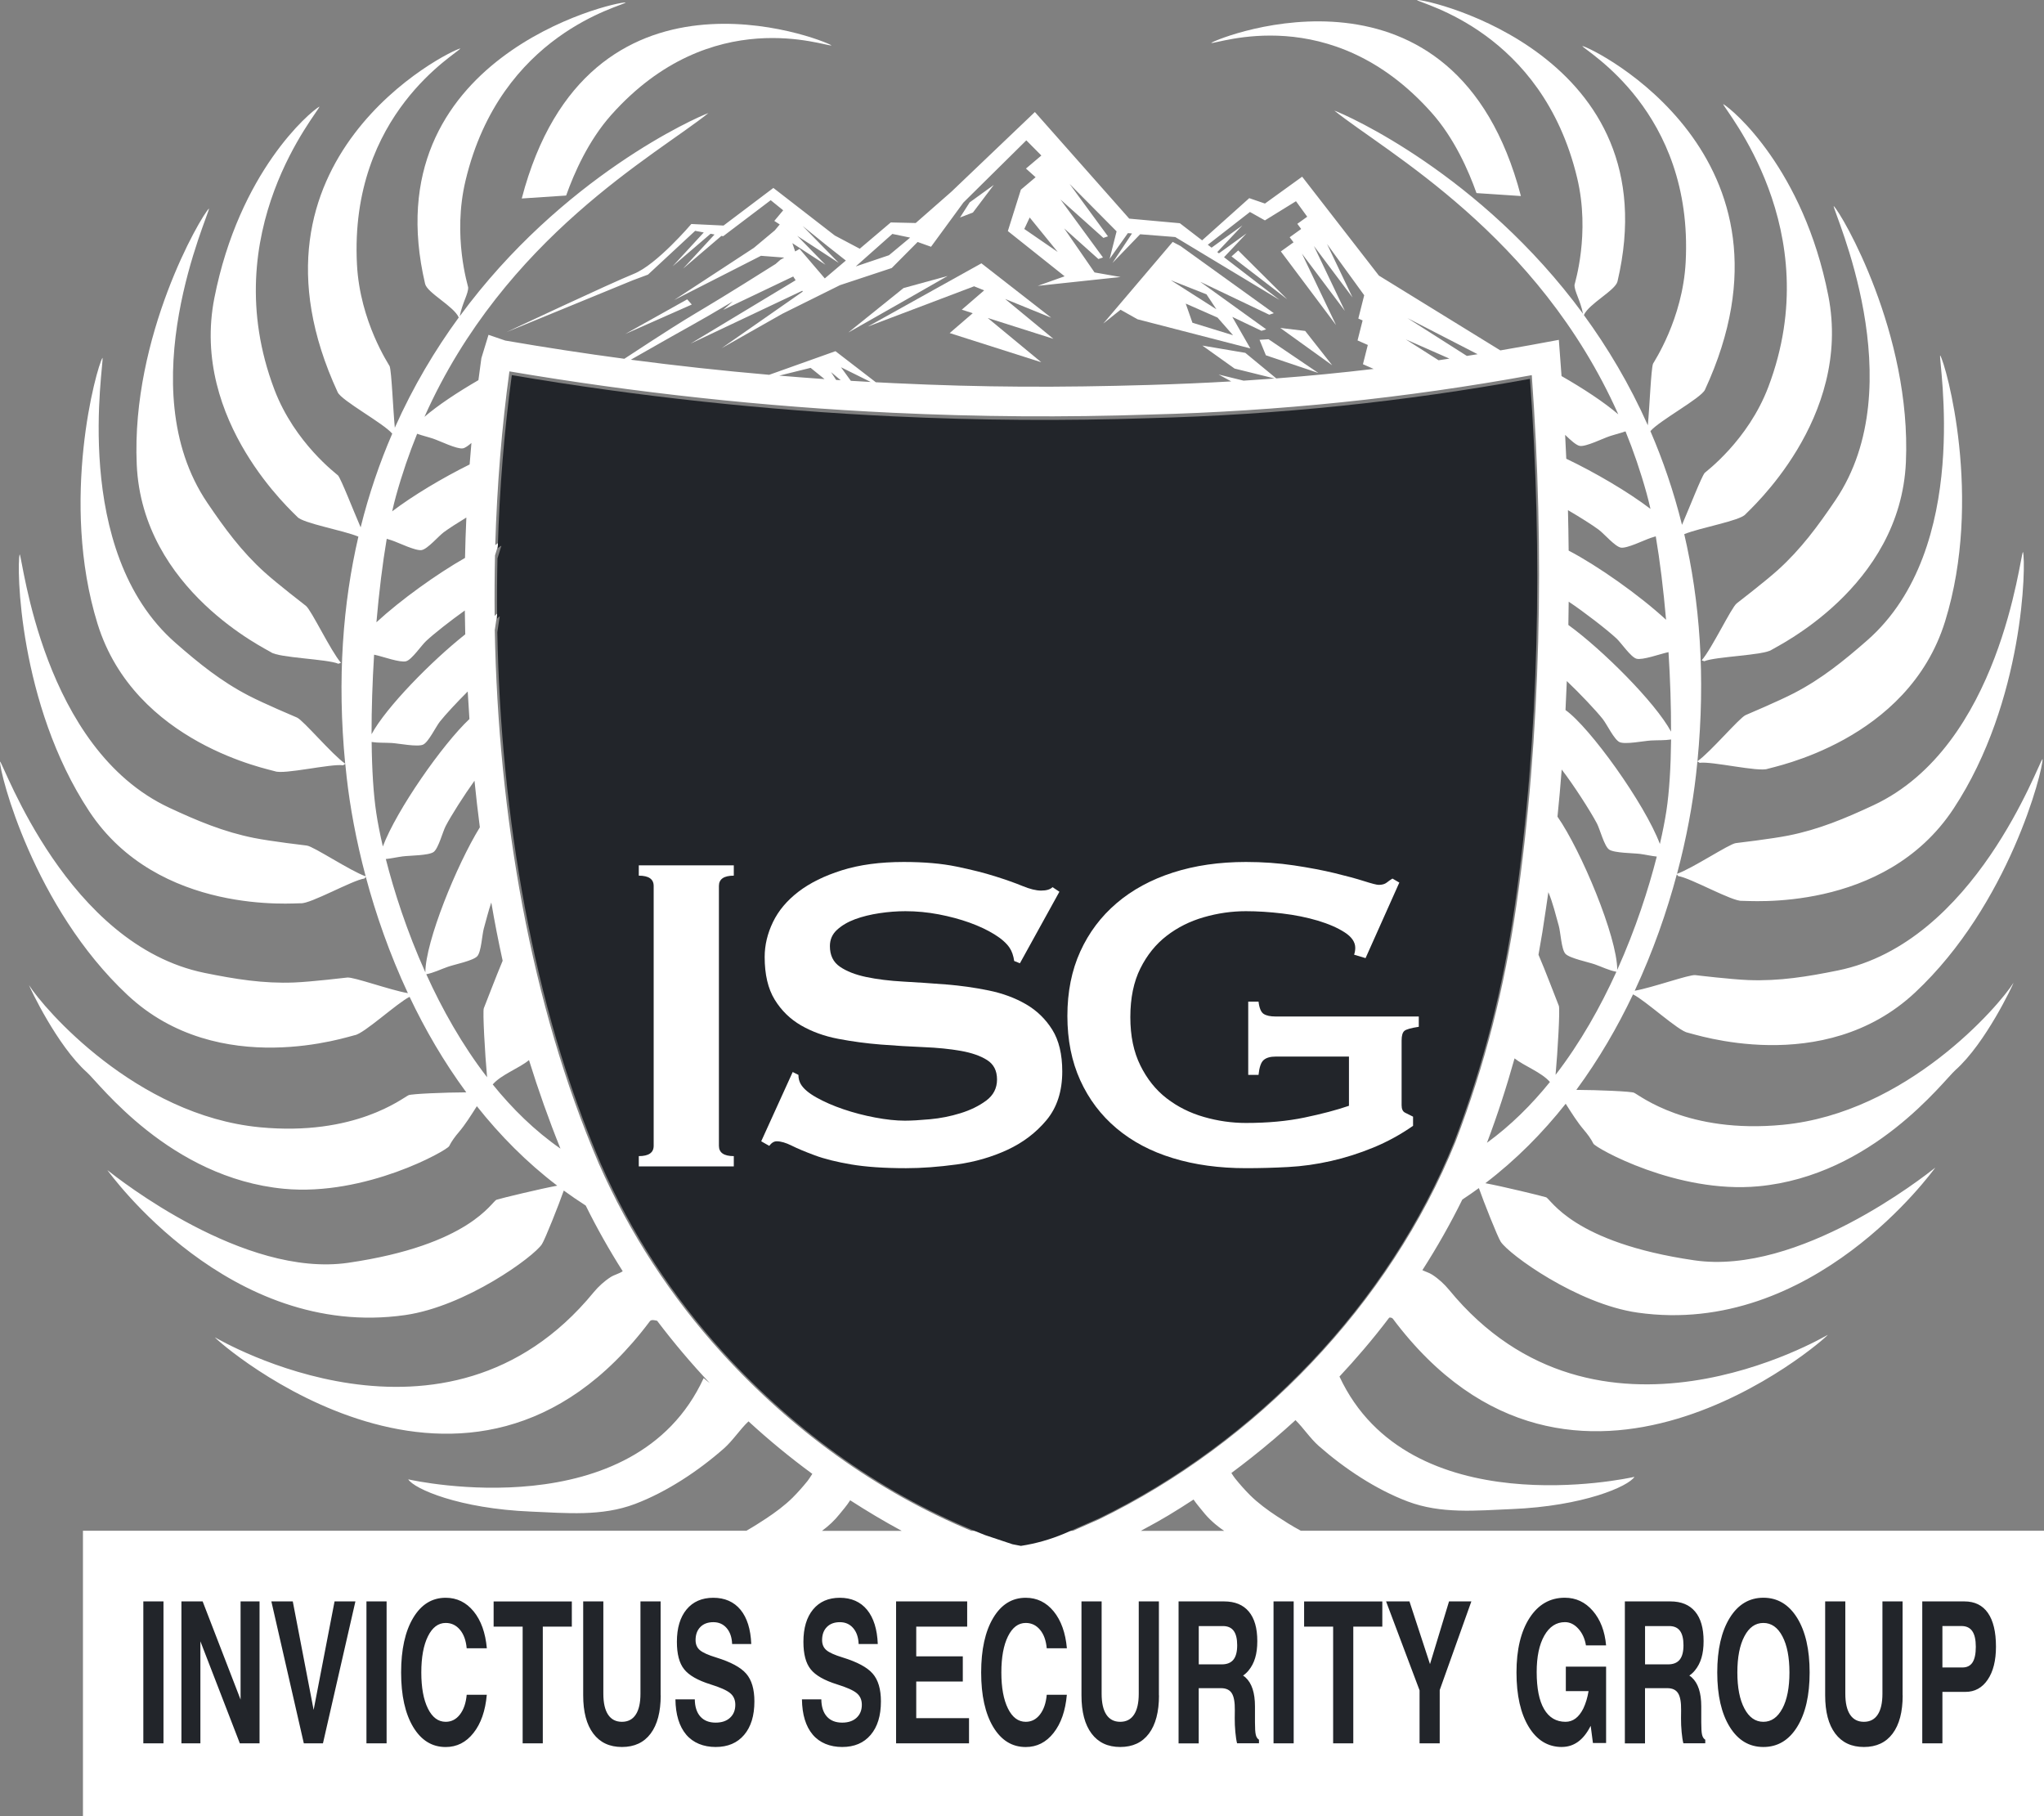 <?xml version="1.0" encoding="UTF-8"?><svg id="Layer_1" xmlns="http://www.w3.org/2000/svg" viewBox="0 0 500 444.28"><rect x="0" y="0" width="500" height="444.28" fill="#808080" stroke="none"/><defs><style>.cls-1{fill:#fff;}.cls-1,.cls-2{fill-rule:evenodd;}.cls-2{fill:#22252a;}</style></defs><path class="cls-1" d="M207.98,366.98c3.98,2.57,8.24,5.12,12.59,7.47h-19.5c1.62-1.19,3.1-2.56,4.32-4.11.61-.76,1.77-2.07,2.58-3.37ZM370.48,258.88c2.35,1.86,6.62,3.41,8.66,5.78-4.5,5.58-9.62,10.66-15.4,14.87,2.5-6.59,4.76-13.55,6.75-20.65ZM378.75,218.2c1.14,2.73,1.75,5.42,2.57,8.31.43,1.53.62,5.7,1.6,6.78,1.01,1.11,5.58,2.02,7.22,2.6,1.73.61,3.48,1.49,5.26,1.81-3.9,8.58-8.8,17.33-14.88,25.21.52-5.74,1.12-16.1.8-16.88-.72-1.77-3.38-8.83-4.98-12.5.68-3.72,1.28-7.41,1.79-11.02.21-1.43.42-2.87.63-4.3ZM382.02,188.23c2.69,3.45,7.03,10.15,8.64,13.24.73,1.41,1.76,5.46,2.94,6.32,1.22.88,5.87.86,7.6,1.08,1.34.18,2.72.51,4.08.65-2,7.85-5.14,17.65-9.67,27.71-.01-8.11-8.89-29.28-14.62-37.47.39-3.84.74-7.68,1.03-11.52ZM403.74,124.48c-5.49-4.19-13.62-8.94-20.6-12.27-.08-1.94-.18-3.89-.28-5.84,1.25,1.2,2.67,2.54,3.58,2.7,1.48.26,5.64-1.82,7.3-2.37,1.26-.42,2.62-.73,3.89-1.19,1.95,4.78,3.68,9.83,5.16,15.17.33,1.18.64,2.45.95,3.81ZM383.56,124.79c2.96,1.73,5.91,3.59,7.52,4.78,1.28.95,3.98,4.13,5.42,4.38,1.48.25,5.65-1.82,7.3-2.38.4-.13.82-.26,1.23-.38,1.03,6.07,1.89,13.11,2.52,20.41-6.61-6.1-16.84-13.28-23.83-16.92-.03-3.3-.09-6.6-.17-9.9ZM291.96,366.79c.79,1.15,1.77,2.27,2.31,2.95,1.43,1.81,3.22,3.39,5.18,4.71h-20.39c2.86-1.52,5.24-2.87,6.76-3.79,2.07-1.25,4.12-2.54,6.15-3.87ZM250.56,56.01l1.32-2.81,6.85,8.43-8.17-5.62ZM209.33,65.17l8.96-7.95,4.35.9-5.18,4.31-8.13,2.74ZM120.53,265.26c2.1-2.44,6.58-4.01,8.87-5.96,2.29,7.37,4.86,14.62,7.7,21.66-6.27-4.36-11.77-9.75-16.58-15.71ZM104.27,238.3c1.77-.32,3.53-1.21,5.26-1.81,1.64-.58,6.21-1.48,7.22-2.6.98-1.08,1.17-5.25,1.6-6.78.62-2.2,1.12-4.29,1.83-6.36.8,4.72,1.73,9.48,2.78,14.25-1.61,3.82-3.95,9.99-4.61,11.62-.31.78.28,11.14.8,16.88-6.08-7.88-10.99-16.63-14.88-25.21ZM94.39,210.12c1.36-.14,2.74-.46,4.08-.64,1.73-.23,6.38-.2,7.6-1.08,1.18-.86,2.21-4.91,2.94-6.32,1.32-2.54,4.48-7.51,7.06-11.11.38,3.8.82,7.6,1.31,11.39-5.68,9.22-13.31,27.96-13.33,35.48-4.53-10.06-7.67-19.86-9.67-27.71ZM94.62,131.8c.42.12.83.24,1.23.38,1.65.55,5.82,2.63,7.3,2.37,1.44-.25,4.14-3.43,5.42-4.38,1.25-.92,3.28-2.23,5.51-3.58-.15,3.29-.26,6.59-.33,9.88-6.81,3.87-15.71,10.24-21.67,15.74.63-7.3,1.49-14.34,2.52-20.41ZM408.78,178.98c-3.89-7.21-16.82-20.08-25.13-26.11.04-1.91.06-3.8.08-5.7,3.75,2.5,9.32,6.8,11.68,8.99,1.17,1.08,3.49,4.55,4.89,4.96,1.44.42,5.82-1.16,7.52-1.53.11-.02.22-.05.33-.07.42,6.65.64,13.3.62,19.45ZM383.26,166.58c3.18,3.02,7.08,7.13,8.81,9.31.99,1.25,2.78,5.02,4.1,5.63,1.37.64,5.93-.29,7.67-.39,1.62-.1,3.34,0,4.94-.25-.07,6.77-.44,12.83-1.15,17.47-.34,2.2-.86,4.94-1.59,8.09-3.72-9.89-17.12-28.53-23.09-32.76.12-2.39.22-4.76.32-7.11ZM90.9,181.49c1.6.25,3.32.15,4.94.25,1.74.11,6.3,1.03,7.67.39,1.32-.61,3.11-4.39,4.1-5.63,1.38-1.74,4.13-4.69,6.8-7.36.06,1.05.13,2.1.2,3.14.07,1.2.14,2.4.22,3.6-6.55,6.14-17.81,22.23-21.18,31.17-.73-3.15-1.26-5.9-1.59-8.1-.71-4.64-1.08-10.7-1.15-17.47ZM113.81,155.16c-8.23,6.5-19.36,17.84-22.92,24.43-.01-6.15.21-12.8.62-19.45.11.02.22.04.33.07,1.7.36,6.08,1.95,7.52,1.53,1.4-.41,3.72-3.88,4.89-4.96,1.92-1.79,5.98-4.98,9.45-7.45.02,1.94.06,3.89.11,5.83ZM121.05,153.99l.54-3.58c.21-.61-.23-.11-.59.25-.05-4.96-.02-9.91.09-14.81l.86-2.8c.34-.65-.37,0-.8.28.43-14.61,1.6-28.89,3.46-42.49,31,5.26,62.29,8.64,93.69,10.12,21.01,1,42.06,1.15,63.05.44,31.32-.79,62.53-4.02,93.35-9.64,3.14,42.77,2.29,87.93-3.76,129.69-2.93,20.19-7.61,38.77-14.9,57.83-16.05,39.66-48.66,73.62-87.18,92.35l-6.42,2.83h-24.83c-23.27-9.67-43.96-24.77-60.97-43.46-12.49-13.74-22.68-29.41-30.16-46.38-16.67-38.82-24.61-85.53-25.45-130.62ZM102.05,106.1c1.26.46,2.62.77,3.88,1.19,1.66.55,5.82,2.63,7.3,2.38.56-.1,1.31-.64,2.09-1.32-.16,1.75-.31,3.51-.44,5.26-6.58,3.26-13.88,7.6-18.95,11.47.31-1.36.62-2.63.95-3.81,1.48-5.34,3.22-10.39,5.16-15.17ZM193.81,59.47l8.12,5.29-6.91-7.07,10.16,6.62-8.85-9.04,5.9,4.77,4.68,3.69-5.15,4.37-6.17-7.22-.15.09h0c-.05.03-.11.06-.16.1l-.77.43-.69-2.04ZM358.82,87.06l-14.55-9.26,17.18,8.84c-.88.14-1.76.28-2.63.42ZM343.89,83.02l10.67,4.7c-.89.13-1.77.27-2.66.4l-8.01-5.1ZM208.13,93.15l-2.41-3.32,7.27,3.6c-1.62-.09-3.24-.18-4.86-.28ZM204.53,92.92l-1.24-1.9,2.36,1.98c-.37-.02-.75-.05-1.12-.07ZM198.29,89.98l3.41,2.75c-3.7-.26-7.39-.54-11.08-.85l7.67-1.9ZM276.89,57.14l-4.76,7.18,6.77-7.02,8.58.68,25.52,15.39-13.58-10.45,5.5-5.83-6.75,4.88-.4-.31,6.16-6.54-7.56,5.46-.92-.71,10.31-8.02,3.66,2.06,7.6-4.69,2.75,3.79-2.42,1.74.94,1.26-2.81,2.02.94,1.25-3.1,2.22,13.5,18.01-8.34-17.47,10.5,14-7.58-15.88,9.45,12.6-6.24-13.08,9.1,12.54-1.44,5.7,1.05.46-1.24,4.89,2.51,1.11-1.19,4.71,2.62,1.15c-7.9.94-15.78,1.71-23.82,2.32l-7.57-6.25-10.51-1.78,7.88,5.62,9.8,2.43c-2.51.19-5.04.36-7.59.53l-6.11-1.5,3.08,1.68c-6.49.38-13.14.66-20.04.87-22.02.65-40.5.61-62.51-.44-1.46-.07-2.93-.14-4.39-.22l-9.87-7.6h0s0,0,0,0l-16.21,5.78c-11.31-.98-22.6-2.21-33.85-3.69,16.66-9.53,14.64-8.13,24.97-14.27l-2.37,2.08,17.13-8.17.58.92-25.69,15.5,27.32-12.93.13.2-19.86,13.85,14.84-8.41,14.12-7.01,12.66-4.19,6.33-6.37,3.28,1.17,7.93-10.83,15.38-15.2,3.68,3.71-3.77,3.19,2.36,2.12-3.6,3.04h0s-3.19,10.13-3.19,10.13l13.89,11.06-6.57,2.34,20.26-2.16-6.37-1.12-7.43-10.77,8.37,7.49,1.12-.38-10.39-14.18,10.49,9.39,1.12-.38-9.39-12.82,11.5,11.6-1.71,6.75,4.47-6.31.95.07ZM174.77,57.38l-7.68,8.33,9.38-8.01.43.08,11.63-8.81,3.05,2.47-2.17,2.6,1.33.86-1.21,1.45h0l-5.11,4.27h0s-19.51,12.77-19.51,12.77l21.24-10.82,5.69.44-.95.54-1.16,1.02c-24.53,15.47-15.45,9.05-37,23.19-9.74-1.3-19.45-2.79-29.14-4.46l-4.09-1.4-1.74,5.69-.04.28c-.24,1.71-.47,3.41-.69,5.12-5.1,2.95-9.93,6.16-13.2,8.97,19.65-44.07,56.85-64.15,69.46-74.3-3.02,1.08-35.76,15.57-60.83,49.69.64-3.3,2.15-5.53,2.06-7.08-.01-.31-3.91-12.46-.63-26.14C122.48,8.14,152.25,1.56,153.06.61c-2.79-.26-62.07,13.5-49.07,68.82.52,2.22,7.04,5.47,8.23,8.23-5.78,7.91-11.15,16.87-15.64,26.96-.45-4.78-.78-13.67-1.27-15.06-.1-.29-7.27-10.85-7.99-24.89-1.91-36.95,24.79-51.68,25.29-52.82-2.75.54-56.38,27.06-30,84.1.95,2.06,11.18,7.56,13.34,10.12-3.06,7.09-5.69,14.72-7.73,22.92-1.96-4.54-4.7-11.64-5.53-12.7-.19-.24-10.58-7.86-15.57-21.01-14.67-38.69,10.92-67.98,11.03-69.22-2.43,1.39-19.62,15.96-25.71,46.82-5.95,30.19,19.53,52.65,20.27,53.53,1.33,1.59,11.11,3.26,14.96,4.85-3.77,16.25-5.24,34.7-3.23,55.54-3.16-2.18-10.24-10.61-11.78-11.28-.28-.12-8.13-3.43-11.88-5.39-6.72-3.49-12.14-7.88-17.85-12.88-25.79-22.58-17.37-68.59-17.86-69.74-1.48,2.39-10.52,35.01-1.21,65.07,9.11,29.39,42.33,35.65,43.4,36.07,2.18.86,13.75-1.9,16.67-1.46l.53-.35c.11,1.11.22,2.22.35,3.34.8,7.11,2.29,15.36,4.64,24.17-3.69-1.28-12.73-7.31-14.38-7.52-.3-.04-8.77-1.03-12.91-1.86-7.43-1.48-13.86-4.18-20.74-7.39-31.06-14.49-35.81-61.02-36.61-61.99-.76,2.7-.33,36.56,16.99,62.82,16.94,25.69,50.6,22.43,51.74,22.53,2.33.23,12.68-5.66,15.6-6.05l.34-.41c2.44,9.13,5.81,18.84,10.3,28.45-4.37-.76-13.29-4-14.83-3.82-.3.03-8.77,1.04-12.99,1.21-7.57.3-14.45-.83-21.89-2.34C16.48,231.15,1,187.01,0,186.26c-.1,2.8,8.21,35.63,31.19,57.12,22.47,21.02,54.43,10,55.57,9.83,2.23-.31,10.39-7.88,13.43-9.38,3.8,8.01,8.39,15.92,13.87,23.36-5.26.02-13.41.36-14.12.7-1.5.7-13.11,10.08-36.41,7.84-30.33-2.92-52.87-29.09-56.43-34.76.17.58,6.85,14.81,14.2,21.36,2.96,2.63,20.24,25.81,48.18,28.45,19.94,1.88,39.88-9.38,40.39-10.43.62-1.25,1.49-2.4,2.4-3.46,1.48-1.73,2.98-4.12,4.38-6.31,5.64,7.12,12.16,13.73,19.66,19.44-3.87.7-13.8,3.09-14.84,3.44-1.21.41-6.43,11.07-36.27,15.42-25.59,3.73-56.19-20.51-58.94-22.67.57.71,29.84,41.61,72.85,35.46,14.81-2.12,31.45-14.25,33.45-17.33.77-1.18,4.19-9.8,5.35-13.13,1.74,1.27,3.53,2.49,5.37,3.67,2.72,5.51,5.75,10.87,9.05,16.07-.92.62-2.05.85-2.96,1.43-1.53.98-3.01,2.33-4.16,3.73-36.22,44.15-91.55,11.61-92.64,11,.62,1.07,62.17,55.02,106.4-3.93.33-.44,1.05-.29,1.78-.11,4.02,5.31,8.32,10.41,12.88,15.24-.51-.4-1.02-.8-1.5-1.22-16.89,36.76-70.54,25.18-72.27,24.76,1.47,2.34,12.45,7.17,30.06,7.89,8.66.36,17.25,1.23,25.45-1.88,7.77-2.95,15.48-8.08,21.69-13.54,2.26-1.99,3.92-4.67,6.04-6.65,4.94,4.54,10.12,8.81,15.49,12.75.04.03.08.06.12.09-.43.65-.81,1.29-1.15,1.71-1.15,1.43-2.39,2.83-3.68,4.12-1.87,1.86-4.26,3.63-6.46,5.08-1.4.92-3.07,2-4.85,3.01H20.29v69.83h479.71v-69.83h-181.78c-2.2-1.16-4.26-2.5-5.95-3.61-2.21-1.45-4.6-3.22-6.47-5.08-1.29-1.29-2.53-2.69-3.68-4.12-.27-.33-.57-.81-.9-1.32,1.68-1.25,3.34-2.52,4.98-3.82,3.68-2.91,7.24-5.94,10.7-9.11,1.97,1.94,3.58,4.45,5.72,6.34,6.21,5.46,13.91,10.6,21.69,13.54,8.2,3.11,16.79,2.24,25.45,1.88,17.61-.72,28.59-5.56,30.06-7.89-1.72.42-55.16,11.95-72.16-24.53,2.01-2.15,3.97-4.35,5.88-6.59,2.15-2.51,4.25-5.13,6.3-7.83.37-.03.69.03.88.28,44.23,58.95,105.78,5,106.4,3.93-1.1.6-56.43,33.15-92.65-11-1.15-1.4-2.62-2.75-4.16-3.73-.72-.46-1.58-.7-2.37-1.08,3.58-5.58,6.87-11.38,9.77-17.27,1.38-.91,2.73-1.85,4.05-2.81,1.17,3.33,4.58,11.95,5.35,13.13,2,3.08,18.64,15.21,33.45,17.33,43.01,6.14,72.27-34.75,72.85-35.46-2.76,2.16-33.35,26.4-58.95,22.67-29.84-4.34-35.06-15.01-36.27-15.42-1.04-.34-10.98-2.74-14.85-3.44,7.5-5.71,14.02-12.32,19.66-19.44,1.39,2.19,2.9,4.58,4.38,6.31.9,1.06,1.78,2.21,2.4,3.46.52,1.04,20.45,12.3,40.4,10.42,27.93-2.64,45.21-25.82,48.18-28.45,7.35-6.54,14.03-20.78,14.2-21.35-3.56,5.68-26.1,31.84-56.43,34.76-23.31,2.25-34.92-7.14-36.41-7.84-.72-.34-8.86-.68-14.12-.7,5.48-7.44,10.07-15.35,13.87-23.36,3.05,1.49,11.2,9.06,13.43,9.38,1.13.16,33.1,11.18,55.57-9.84,22.97-21.49,31.29-54.31,31.18-57.12-.99.75-16.47,44.89-50.06,51.73-7.44,1.51-14.32,2.64-21.89,2.35-4.22-.16-12.69-1.17-12.99-1.21-1.54-.17-10.46,3.06-14.83,3.82,4.49-9.61,7.86-19.32,10.3-28.45l.35.41c2.92.39,13.27,6.27,15.6,6.05,1.14-.11,34.8,3.15,51.74-22.54,17.32-26.27,17.75-60.12,16.99-62.82-.79.96-5.54,47.5-36.61,61.99-6.88,3.21-13.31,5.91-20.73,7.39-4.14.83-12.61,1.82-12.91,1.86-1.65.21-10.67,6.23-14.38,7.51,2.35-8.8,3.83-17.06,4.64-24.16.13-1.12.24-2.24.35-3.34l.53.35c2.92-.44,14.49,2.32,16.67,1.46,1.07-.42,34.29-6.68,43.39-36.07,9.31-30.05.27-62.68-1.21-65.07-.49,1.15,7.93,47.16-17.86,69.74-5.71,5-11.13,9.39-17.85,12.88-3.75,1.95-11.6,5.26-11.88,5.39-1.54.67-8.63,9.09-11.78,11.28,2.01-20.84.55-39.29-3.23-55.54,3.86-1.59,13.63-3.26,14.96-4.85.74-.88,26.22-23.34,20.27-53.53-6.09-30.87-23.28-45.43-25.71-46.83.11,1.25,25.71,30.54,11.04,69.22-4.99,13.15-15.38,20.77-15.57,21.01-.83,1.06-3.58,8.16-5.54,12.7-2.04-8.2-4.67-15.84-7.73-22.92,2.17-2.56,12.39-8.06,13.34-10.11,26.38-57.05-27.25-83.57-30-84.1.5,1.14,27.2,15.87,25.29,52.82-.72,14.04-7.89,24.61-7.99,24.9-.49,1.38-.82,10.28-1.27,15.06-4.49-10.08-9.86-19.04-15.64-26.96,1.19-2.76,7.7-6.02,8.22-8.23C408.68,13.51,349.4-.26,346.61,0c.81.96,30.58,7.53,39.19,43.52,3.27,13.68-.62,25.84-.64,26.14-.08,1.56,1.43,3.79,2.07,7.08-25.07-34.12-57.81-48.61-60.83-49.69,12.61,10.15,49.81,30.24,69.46,74.3-3.41-2.93-8.54-6.31-13.88-9.36-.2-2.93-.43-5.88-.66-8.86-4.88.92-9.63,1.78-14.31,2.58l-29.71-18.3-18.77-24.19-9.1,6.57-3.84-1.32-11.53,10.32-5.45-4.19-12.38-1.12-23.08-26.08-20.44,19.51-8.71,7.64-6.11-.14-7.58,6.43-6.12-3.24-15.01-11.63-12.19,9.2-7.88-.38s-8.44,9.94-14.07,12.19c-5.63,2.26-31.14,14.26-31.14,14.26l30.86-12.67,3.75-1.4,11.54-10.71,2.1.4-7.63,8.29,9.3-7.97.96.18Z"/><polygon class="cls-1" points="234.84 53.2 238 51.98 243.1 45.23 237.2 49.5 234.84 53.2"/><polygon class="cls-1" points="313.17 80.21 325.88 89.35 319.27 80.95 313.17 80.21"/><path class="cls-1" d="M416.27,161.52l.63.22c2.71-1.16,14.61-1.43,16.49-2.81.92-.68,31.48-15.16,32.83-45.9,1.38-31.43-15.64-60.71-17.67-62.64-.19,1.24,19.63,43.6.41,71.99-4.26,6.29-8.39,11.91-14,16.99-3.13,2.83-9.89,8.03-10.13,8.22-1.33,1.04-6.07,11.07-8.57,13.93Z"/><path class="cls-1" d="M361.18,47.23l10.86.72c-16.11-61.5-73.44-39-75.77-37.45,1.16.46,29.33-10.58,53.92,17.06,5.56,6.24,9.05,14.19,10.99,19.67Z"/><path class="cls-1" d="M83.4,162.12c-2.49-2.87-7.24-12.89-8.57-13.93-.24-.19-6.99-5.39-10.12-8.22-5.62-5.08-9.74-10.7-14-16.99-19.22-28.38.59-70.75.41-71.98-2.03,1.93-19.06,31.2-17.67,62.63,1.35,30.74,31.9,45.22,32.83,45.9,1.89,1.39,13.78,1.66,16.49,2.82l.64-.22Z"/><polygon class="cls-1" points="152.91 81.71 169.22 74.49 168.1 73.22 152.91 81.71"/><path class="cls-1" d="M138.49,47.83c1.94-5.48,5.44-13.42,10.99-19.67,24.6-27.64,52.76-16.6,53.92-17.06-2.33-1.55-59.66-24.05-75.77,37.45l10.86-.72Z"/><polygon class="cls-1" points="207.5 81.34 222.38 72.89 231.81 67.5 221.02 70.46 207.5 81.34"/><polygon class="cls-1" points="301.25 62.72 314.9 73.22 302.89 61.26 301.25 62.72"/><polygon class="cls-1" points="237.95 76.61 232.31 81.47 254.72 88.61 241.62 77.78 257.68 82.88 245.87 73.13 257.15 77.72 240.07 64.41 240.07 64.41 212.28 79.88 238.28 70.03 238.28 70.03 238.28 70.03 240.74 71.03 235.27 75.75 237.95 76.61"/><path class="cls-1" d="M286.41,68.55l8.72,3.45,2.43,3.66-11.15-7.11ZM290.05,74.26l7.78,3.42,3.8,4.32-9.94-3.06-1.64-4.68ZM274.14,75.72l-.04.04,4.17,2.34,27.59,7.13-4.42-7.72,7.15,3.41,1.14-.37-16.13-11.62,16.88,8.05,1.12-.37-22.8-16.41h0s0,0,0,0l-1.94-1.03-16.98,19.98,4.26-3.42Z"/><polygon class="cls-1" points="308.11 83.12 309.66 86.91 322.5 91.24 310.31 82.98 308.11 83.12"/><path class="cls-2" d="M470.22,391.71h10.31c2.52,0,4.44.94,5.75,2.82,1.31,1.88,1.97,4.63,1.97,8.25,0,3.39-.67,6.08-2.02,8.07-1.34,1.99-3.16,2.99-5.45,2.99h-5.63v12.59h-4.93v-34.72ZM475.15,407.87h4.89c1.12,0,1.94-.41,2.48-1.24.53-.83.8-2.1.8-3.82s-.29-3.01-.87-3.84c-.58-.83-1.46-1.24-2.66-1.24h-4.64v10.13ZM465.43,414.69c0,4.04-.82,7.16-2.46,9.35-1.64,2.19-3.98,3.28-7.02,3.28s-5.36-1.09-7.01-3.28c-1.65-2.19-2.47-5.31-2.47-9.35v-22.98h4.93v22.58c0,2.25.39,3.96,1.16,5.12.77,1.16,1.9,1.75,3.38,1.75s2.61-.58,3.38-1.75c.77-1.16,1.16-2.87,1.16-5.12v-22.58h4.93v22.98ZM423.12,422.4c-2.03-3.28-3.05-7.72-3.05-13.31s1.02-10.05,3.05-13.34c2.03-3.29,4.78-4.94,8.24-4.94s6.22,1.65,8.26,4.94c2.03,3.29,3.05,7.74,3.05,13.34s-1.02,10.03-3.05,13.31c-2.03,3.28-4.79,4.92-8.26,4.92s-6.21-1.64-8.24-4.92ZM436.01,417.9c1.15-2.17,1.72-5.11,1.72-8.81s-.57-6.66-1.72-8.84c-1.14-2.18-2.7-3.27-4.66-3.27s-3.5,1.09-4.64,3.27c-1.15,2.18-1.72,5.13-1.72,8.84s.57,6.64,1.72,8.81c1.14,2.17,2.69,3.26,4.64,3.26s3.5-1.09,4.65-3.26ZM397.47,391.71h11.13c2.65,0,4.67.83,6.05,2.48,1.39,1.65,2.08,4.06,2.08,7.23s-.7,5.42-2.09,7.13c-.41.52-.88.95-1.4,1.3.23.14.44.3.62.47,1.53,1.4,2.3,3.76,2.3,7.06v3.9c0,1.46.06,2.48.2,3.05.13.57.39.97.78,1.21v.87h-5.36c-.17-.65-.31-1.56-.42-2.74-.11-1.18-.16-2.3-.15-3.38l.02-1.98c.03-1.93-.22-3.32-.74-4.14-.52-.83-1.4-1.24-2.65-1.24h-5.44v13.51h-4.93v-34.72ZM402.41,407.11h5.63c1.28,0,2.22-.38,2.84-1.14.62-.76.93-1.94.93-3.53s-.29-2.77-.86-3.54c-.57-.77-1.45-1.16-2.63-1.16h-5.91v9.38ZM382.07,427.32c-3.41,0-6.11-1.64-8.11-4.92-2-3.28-3-7.72-3-13.31s1.07-10.05,3.2-13.34c2.13-3.29,5.01-4.94,8.62-4.94,2.72,0,5,1.07,6.85,3.21,1.85,2.14,2.94,4.96,3.25,8.45h-4.93c-.26-1.64-.88-2.99-1.85-4.07-.97-1.08-2.07-1.62-3.28-1.62-2.12,0-3.8,1.1-5.05,3.29-1.25,2.2-1.87,5.17-1.87,8.92,0,3.97.6,6.99,1.81,9.06,1.21,2.07,2.96,3.11,5.26,3.11h-.02c1.83,0,3.29-1.1,4.37-3.28.58-1.23,1.01-2.64,1.27-4.23h-5.56v-5.98h9.85v18.68h-3.22l-.55-4.21-.14.26c-1.7,3.27-4.01,4.91-6.92,4.91h.02ZM347.25,413.46l-8.19-21.75h5.72l5.02,15.33v.02s4.66-15.35,4.66-15.35h5.46l-7.74,21.68v13.04h-4.93v-12.97ZM326.11,397.88h-7.1v-6.16h19.13v6.16h-7.1v28.55h-4.93v-28.55ZM311.53,391.71h4.93v34.72h-4.93v-34.72ZM288.3,391.71h11.13c2.65,0,4.67.83,6.05,2.48,1.39,1.65,2.08,4.06,2.08,7.23s-.7,5.42-2.09,7.13c-.41.52-.88.95-1.4,1.3.23.14.44.3.62.47,1.53,1.4,2.3,3.76,2.3,7.06v3.9c0,1.46.06,2.48.2,3.05.13.57.39.97.78,1.21v.87h-5.36c-.17-.65-.31-1.56-.42-2.74-.11-1.18-.16-2.3-.15-3.38l.02-1.98c.03-1.93-.22-3.32-.74-4.14-.52-.83-1.4-1.24-2.65-1.24h-5.44v13.51h-4.93v-34.72ZM293.24,407.11h5.63c1.27,0,2.22-.38,2.84-1.14.62-.76.93-1.94.93-3.53s-.29-2.77-.86-3.54c-.57-.77-1.45-1.16-2.63-1.16h-5.91v9.38ZM283.51,414.69c0,4.04-.82,7.16-2.46,9.35-1.64,2.19-3.98,3.28-7.02,3.28s-5.36-1.09-7.01-3.28c-1.65-2.19-2.47-5.31-2.47-9.35v-22.98h4.93v22.58c0,2.25.39,3.96,1.16,5.12.77,1.16,1.9,1.75,3.38,1.75s2.61-.58,3.38-1.75c.77-1.16,1.16-2.87,1.16-5.12v-22.58h4.93v22.98ZM260.97,414.55c-.35,3.92-1.43,7.03-3.25,9.33-1.81,2.3-4.08,3.45-6.81,3.45-3.34,0-5.99-1.64-7.96-4.92-1.96-3.29-2.94-7.72-2.94-13.31s.98-10.05,2.94-13.34c1.96-3.29,4.61-4.94,7.96-4.94,2.74,0,5.02,1.11,6.84,3.33,1.81,2.22,2.89,5.23,3.23,9.02h-4.93c-.17-1.9-.71-3.41-1.64-4.52-.93-1.11-2.09-1.67-3.49-1.67-1.82,0-3.27,1.09-4.35,3.27-1.08,2.18-1.62,5.13-1.62,8.84s.54,6.64,1.61,8.81c1.07,2.17,2.52,3.26,4.36,3.26,1.39,0,2.55-.59,3.47-1.78.92-1.19,1.48-2.8,1.66-4.83h4.93ZM219.2,426.43v-34.72h17.39v6.17h-12.46v7.27h11.39v6.16h-11.39v8.95h12.91v6.16h-17.84ZM210.04,402.13c-.06-1.64-.51-2.94-1.34-3.9-.83-.96-1.91-1.44-3.25-1.44s-2.4.39-3.18,1.18c-.78.79-1.17,1.86-1.17,3.21,0,1.04.35,1.86,1.05,2.45.7.6,2.03,1.2,3.97,1.79,3.58,1.1,6.03,2.42,7.37,3.97,1.33,1.53,2,3.79,2,6.78,0,3.5-.84,6.23-2.52,8.2-1.68,1.97-3.99,2.95-6.96,2.95s-5.51-1.01-7.21-3.03c-1.7-2.02-2.58-4.9-2.63-8.63h4.74c.02,1.83.48,3.23,1.36,4.22.88.98,2.13,1.48,3.74,1.48,1.48,0,2.65-.39,3.51-1.18.86-.79,1.3-1.85,1.3-3.19,0-1.21-.42-2.16-1.28-2.86-.84-.69-2.44-1.4-4.79-2.13-3.13-.98-5.28-2.21-6.46-3.71-1.18-1.48-1.76-3.71-1.76-6.7,0-3.37.79-6.01,2.36-7.91,1.57-1.9,3.76-2.86,6.55-2.86s5.05.98,6.66,2.94c1.6,1.96,2.48,4.75,2.62,8.37h-4.7ZM179.09,402.13c-.06-1.64-.51-2.94-1.34-3.9-.83-.96-1.91-1.44-3.25-1.44s-2.4.39-3.18,1.18c-.78.79-1.17,1.86-1.17,3.21,0,1.04.35,1.86,1.05,2.45.7.6,2.03,1.2,3.97,1.79,3.58,1.1,6.03,2.42,7.37,3.97,1.33,1.53,2,3.79,2,6.78,0,3.5-.84,6.23-2.52,8.2-1.68,1.97-3.99,2.95-6.96,2.95s-5.51-1.01-7.21-3.03c-1.7-2.02-2.58-4.9-2.63-8.63h4.74c.02,1.83.48,3.23,1.36,4.22.88.98,2.13,1.48,3.74,1.48,1.48,0,2.65-.39,3.51-1.18.86-.79,1.3-1.85,1.3-3.19,0-1.21-.42-2.16-1.28-2.86-.84-.69-2.44-1.4-4.79-2.13-3.13-.98-5.28-2.21-6.46-3.71-1.18-1.48-1.76-3.71-1.76-6.7,0-3.37.79-6.01,2.36-7.91,1.57-1.9,3.76-2.86,6.55-2.86s5.05.98,6.66,2.94c1.6,1.96,2.48,4.75,2.62,8.37h-4.7ZM161.62,414.69c0,4.04-.82,7.16-2.46,9.35-1.64,2.19-3.98,3.28-7.02,3.28s-5.36-1.09-7.01-3.28c-1.65-2.19-2.47-5.31-2.47-9.35v-22.98h4.93v22.58c0,2.25.39,3.96,1.16,5.12.77,1.16,1.9,1.75,3.38,1.75s2.61-.58,3.38-1.75c.77-1.16,1.16-2.87,1.16-5.12v-22.58h4.93v22.98ZM127.85,397.88h-7.1v-6.16h19.13v6.16h-7.1v28.55h-4.93v-28.55ZM119.08,414.55c-.35,3.92-1.43,7.03-3.25,9.33-1.81,2.3-4.08,3.45-6.81,3.45-3.34,0-5.99-1.64-7.96-4.92-1.96-3.29-2.94-7.72-2.94-13.31s.98-10.05,2.94-13.34c1.96-3.29,4.61-4.94,7.96-4.94,2.74,0,5.02,1.11,6.84,3.33,1.81,2.22,2.89,5.23,3.23,9.02h-4.93c-.17-1.9-.71-3.41-1.64-4.52-.93-1.11-2.09-1.67-3.49-1.67-1.82,0-3.27,1.09-4.35,3.27-1.08,2.18-1.62,5.13-1.62,8.84s.54,6.64,1.61,8.81c1.07,2.17,2.52,3.26,4.36,3.26,1.39,0,2.55-.59,3.47-1.78.92-1.19,1.48-2.8,1.66-4.83h4.93ZM89.64,391.71h4.93v34.72h-4.93v-34.72ZM66.38,391.71h5.24l5.1,26.54,5.12-26.54h5.1l-7.94,34.72h-4.68l-7.94-34.72ZM49.02,426.43h-4.64v-34.72h5.19l9.28,24.02v-24.02h4.64v34.72h-4.82l-9.65-24.96v24.96ZM35.06,391.71h4.93v34.72h-4.93v-34.72Z"/><path class="cls-2" d="M121.65,154.65l.54-3.56c.21-.61-.23-.11-.59.25-.05-4.94-.02-9.86.09-14.75l.86-2.79c.34-.65-.37,0-.79.28.43-14.55,1.59-28.77,3.44-42.32,30.87,5.24,62.03,8.6,93.3,10.08,20.93,1,41.88,1.14,62.79.44,31.19-.79,62.27-4,92.97-9.61,3.13,42.59,2.28,87.56-3.75,129.15-2.91,20.11-7.58,38.6-14.83,57.59-15.98,39.49-48.45,73.32-86.82,91.97l-8.48,3.73c-3.41,1.44-6.99,2.46-10.65,3.02l-2.06-.4-6.65-2.22c-24.51-9.54-46.26-25.12-64-44.6-12.44-13.68-22.59-29.29-30.03-46.18-16.6-38.66-24.5-85.18-25.34-130.08Z"/><path class="cls-1" d="M156.26,282.79c2.43,0,3.64-.84,3.64-2.52v-63.56c0-1.68-1.21-2.52-3.64-2.52v-2.52h23.24v2.52c-2.43,0-3.64.84-3.64,2.52v63.56c0,1.68,1.21,2.52,3.64,2.52v2.52h-23.24v-2.52Z"/><path class="cls-1" d="M193.91,262.22l1.4.7c0,.84.19,1.59.56,2.24.65,1.12,1.94,2.22,3.85,3.29,1.91,1.07,4.11,2.03,6.58,2.87,2.47.84,5.06,1.52,7.77,2.03,2.71.51,5.13.77,7.28.77,1.59,0,3.64-.12,6.16-.35,2.52-.23,4.99-.72,7.42-1.47,2.43-.75,4.53-1.77,6.3-3.08,1.77-1.31,2.66-3.03,2.66-5.18s-.81-3.73-2.45-4.76c-1.63-1.03-3.78-1.77-6.44-2.24-2.66-.47-5.69-.77-9.1-.91-3.41-.14-6.88-.35-10.43-.63-3.55-.28-7.03-.75-10.43-1.4-3.41-.65-6.44-1.75-9.1-3.29-2.66-1.54-4.81-3.64-6.44-6.3-1.63-2.66-2.45-6.14-2.45-10.43,0-2.89.68-5.74,2.03-8.54,1.35-2.8,3.43-5.27,6.23-7.42,2.8-2.15,6.34-3.9,10.64-5.25,4.29-1.35,9.33-2.03,15.12-2.03,4.95,0,9.24.37,12.88,1.12,3.64.75,6.79,1.54,9.45,2.38,2.66.84,4.9,1.63,6.72,2.38,1.82.75,3.34,1.12,4.55,1.12,1.31,0,2.24-.28,2.8-.84l1.68,1.12-9.66,17.5-1.4-.56c-.19-1.31-.56-2.38-1.12-3.22-.75-1.12-1.98-2.22-3.71-3.29-1.73-1.07-3.76-2.03-6.09-2.87-2.34-.84-4.86-1.51-7.56-2.03-2.71-.51-5.41-.77-8.12-.77-2.06,0-4.18.16-6.37.49-2.19.33-4.18.82-5.95,1.47-1.77.66-3.24,1.52-4.41,2.59-1.17,1.07-1.75,2.4-1.75,3.99,0,2.24.81,3.92,2.45,5.04,1.63,1.12,3.78,1.96,6.44,2.52,2.66.56,5.69.93,9.1,1.12,3.41.19,6.88.42,10.43.7,3.54.28,7.02.77,10.43,1.47,3.41.7,6.44,1.82,9.1,3.36,2.66,1.54,4.8,3.62,6.44,6.23,1.63,2.61,2.45,6.02,2.45,10.22,0,4.85-1.29,8.82-3.85,11.9-2.57,3.08-5.76,5.51-9.59,7.28-3.83,1.77-7.96,2.96-12.39,3.57-4.43.6-8.56.91-12.39.91-5.32,0-9.78-.31-13.37-.91-3.59-.61-6.58-1.35-8.96-2.24-2.38-.88-4.27-1.68-5.67-2.38-1.4-.7-2.61-1.05-3.64-1.05-.65,0-1.26.38-1.82,1.12l-1.96-1.12,7.7-16.94Z"/><path class="cls-1" d="M334.04,234.36l-2.8-.84c.19-.56.28-1.12.28-1.68,0-1.4-.86-2.66-2.59-3.78-1.73-1.12-3.92-2.07-6.58-2.87-2.66-.79-5.56-1.38-8.68-1.75-3.13-.37-6.09-.56-8.89-.56-3.45,0-6.89.49-10.29,1.47-3.41.98-6.44,2.5-9.1,4.55-2.66,2.05-4.81,4.71-6.44,7.98-1.63,3.27-2.45,7.23-2.45,11.9s.82,8.52,2.45,11.83c1.63,3.31,3.78,6,6.44,8.05,2.66,2.05,5.69,3.57,9.1,4.55,3.4.98,6.84,1.47,10.29,1.47,5.32,0,10.1-.44,14.35-1.33,4.25-.89,7.86-1.84,10.85-2.87v-12.04h-17.92c-1.31,0-2.29.28-2.94.84-.66.56-1.07,1.78-1.26,3.64h-2.52v-17.92h2.52c.19,1.59.61,2.59,1.26,3.01.65.42,1.63.63,2.94.63h35v2.52c-1.87.28-3.04.61-3.5.98-.47.38-.7,1.17-.7,2.38v15.82c0,.93.28,1.54.84,1.82.56.28,1.21.61,1.96.98v2.24c-3.08,2.15-6.32,3.92-9.73,5.32-3.41,1.4-6.86,2.5-10.36,3.29-3.5.79-7,1.29-10.5,1.47-3.5.19-6.93.28-10.29.28-6.53,0-12.49-.81-17.85-2.45-5.37-1.63-9.96-4.06-13.79-7.28-3.83-3.22-6.79-7.14-8.89-11.76-2.1-4.62-3.15-9.87-3.15-15.75s1.05-11.13,3.15-15.75c2.1-4.62,5.06-8.56,8.89-11.83,3.82-3.26,8.42-5.76,13.79-7.49,5.37-1.73,11.32-2.59,17.85-2.59,4.11,0,8.02.28,11.76.84,3.73.56,7.05,1.19,9.94,1.89,2.89.7,5.3,1.35,7.21,1.96,1.91.61,3.1.91,3.57.91.84,0,1.49-.19,1.96-.56.47-.37.93-.7,1.4-.98l1.68.98-8.26,18.48Z"/></svg>